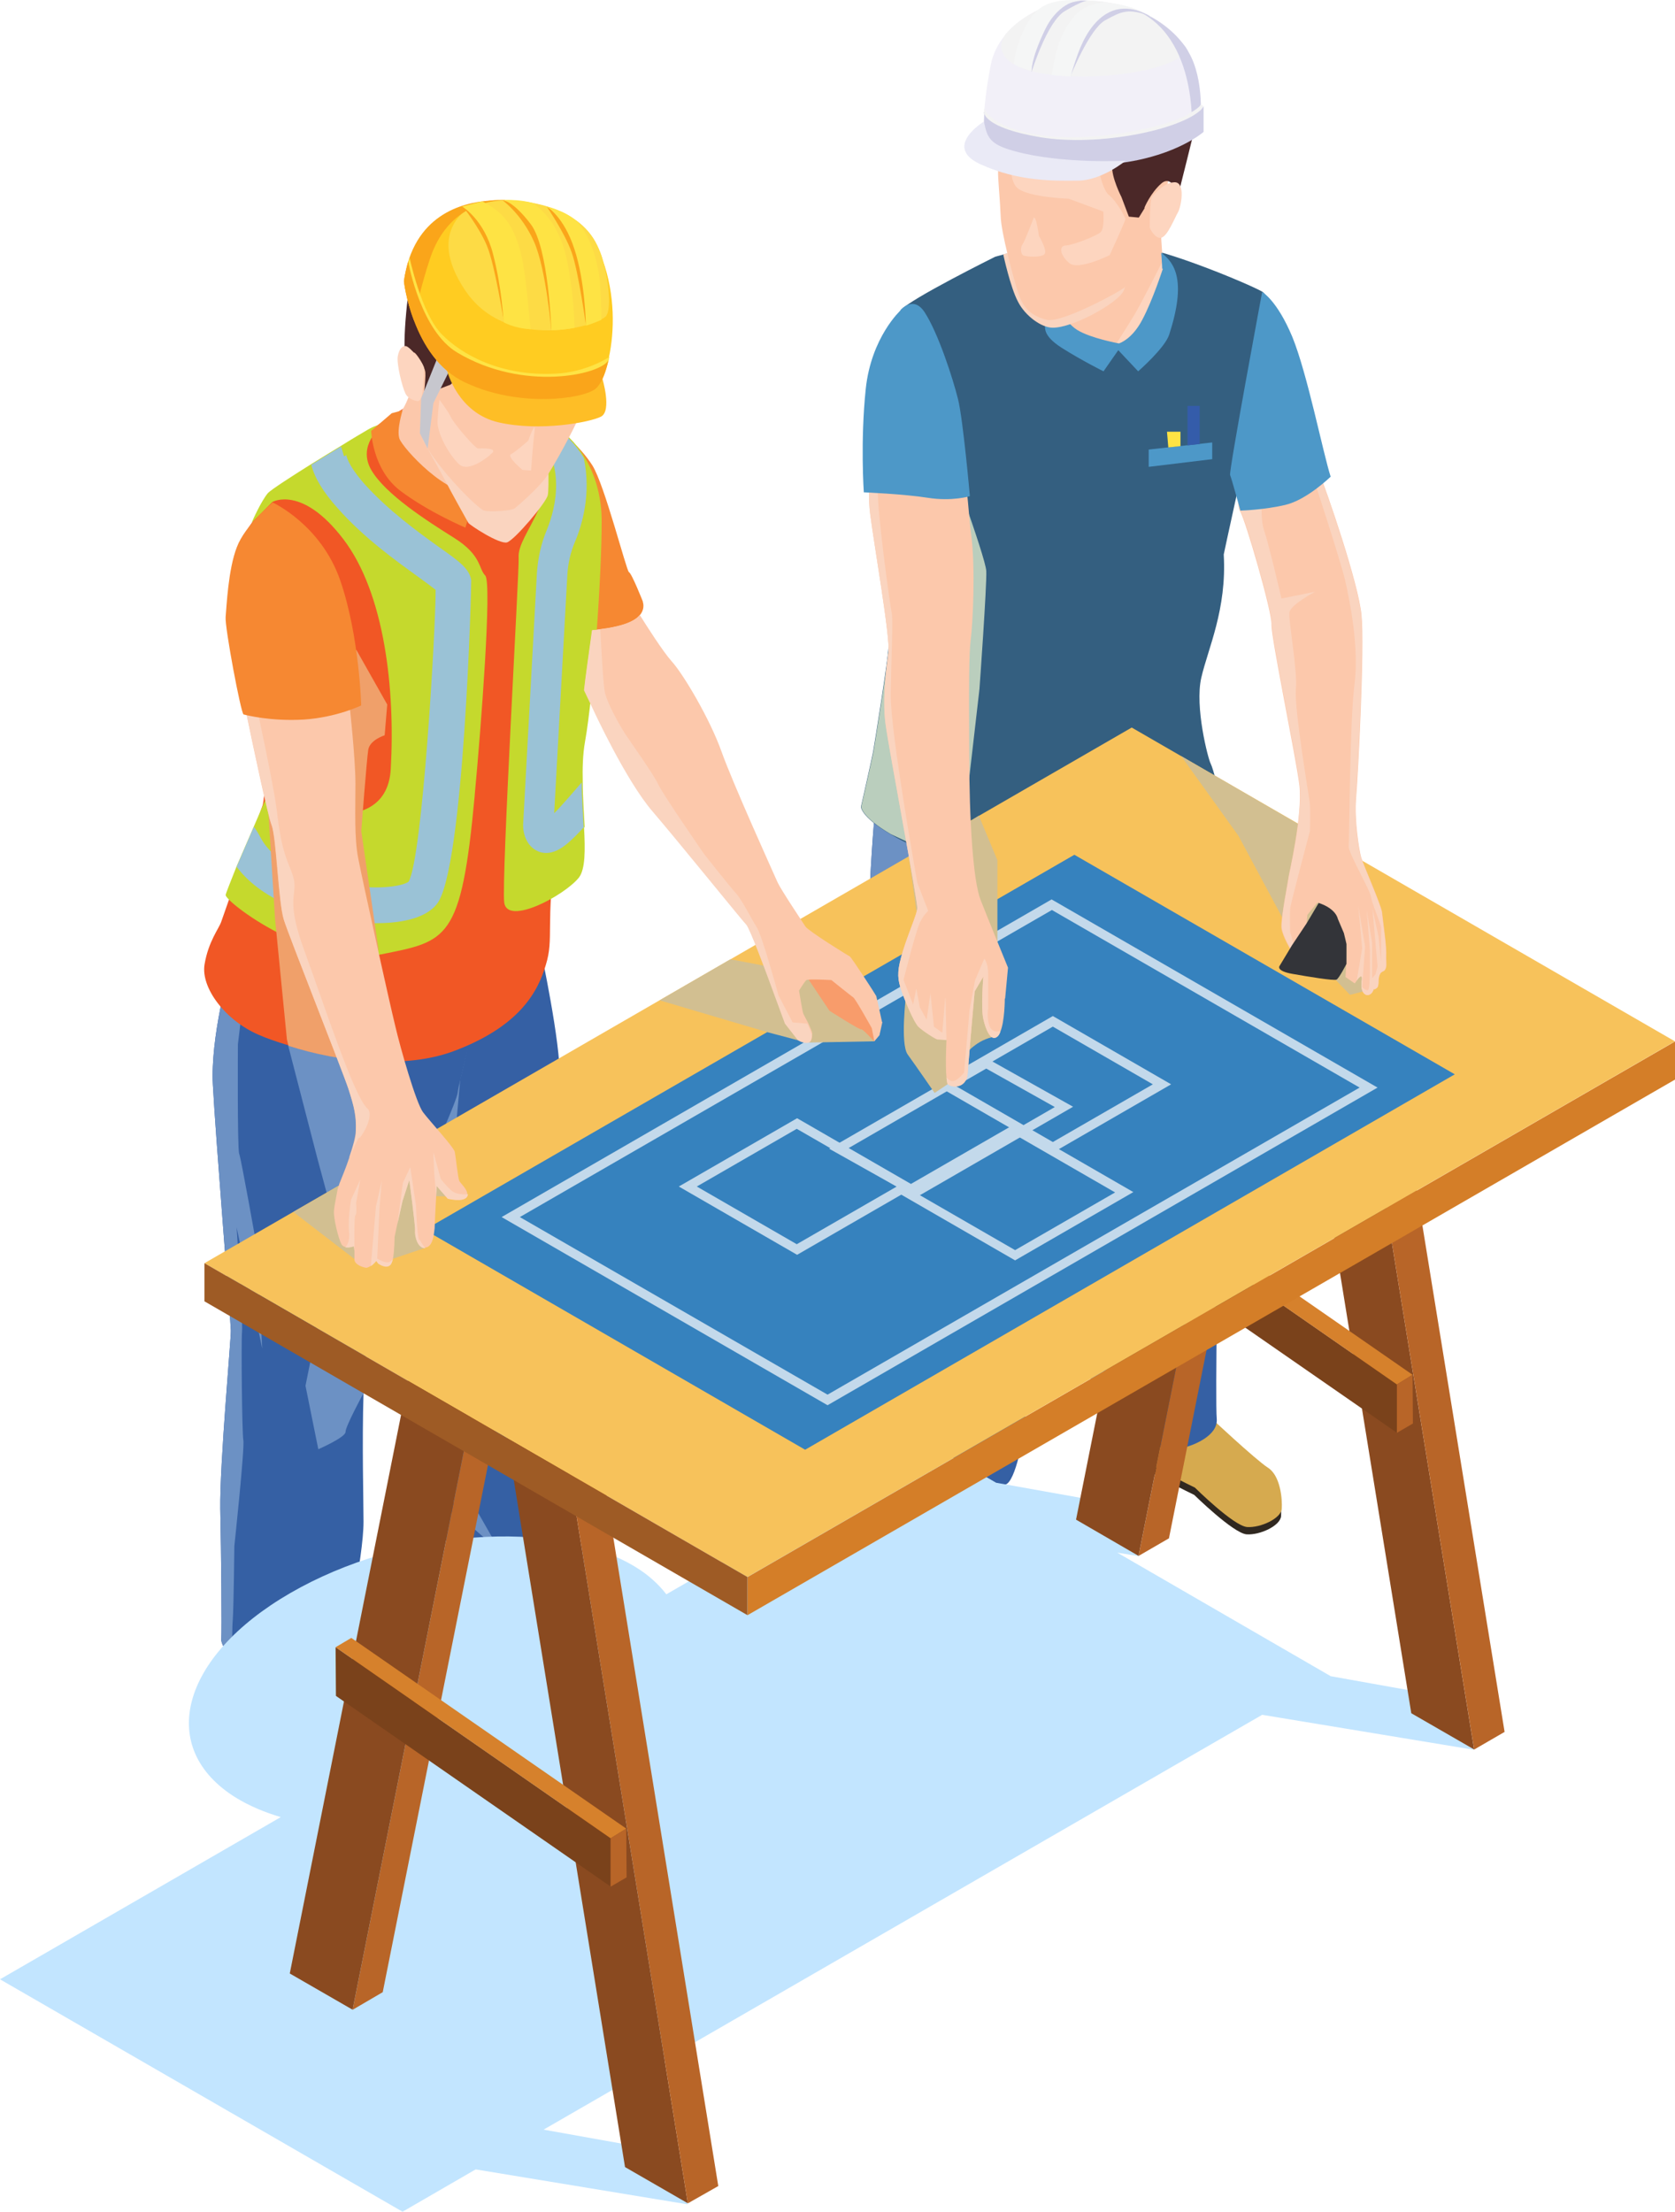 <?xml version="1.0" encoding="UTF-8"?> <svg xmlns="http://www.w3.org/2000/svg" viewBox="0 0 34 44.887" fill="none"><path d="M13.046 12.21C13.046 12.21 13.15 12.451 12.805 12.62C12.454 12.789 11.77 12.808 11.77 12.808L10.632 10.629L11.387 8.762C11.387 8.762 11.777 9.055 12.024 9.445C12.271 9.835 12.714 11.579 12.766 11.611C12.824 11.637 13.052 12.216 13.052 12.216L13.046 12.21Z" fill="#F68832"></path><path d="M9.474 32.645C9.474 32.645 9.435 32.963 9.448 32.983C9.461 33.002 10.547 33.503 10.912 33.562C11.276 33.62 12.22 34.148 12.551 34.18C12.883 34.206 13.013 34.069 13.046 33.985C13.078 33.9 13.104 33.672 13.059 33.503C13.013 33.334 12.206 33.158 12.206 33.158L9.474 32.651V32.645Z" fill="#302820"></path><path d="M11.184 32.138C11.184 32.138 12.258 32.626 12.485 32.736C12.713 32.847 12.96 33.094 13.025 33.367C13.097 33.647 13.012 33.855 12.791 33.933C12.57 34.018 11.607 33.641 11.588 33.608C11.568 33.575 10.202 33.133 10.156 33.081C10.104 33.029 9.493 32.925 9.473 32.639C9.454 32.352 9.974 31.539 9.974 31.539L11.184 32.131V32.138Z" fill="#D6AA4F"></path><path d="M11.366 32.449C11.347 32.651 10.696 32.905 10.494 32.885C10.332 32.872 9.785 32.827 9.453 32.632C9.369 32.579 9.297 32.527 9.252 32.456C9.017 32.111 9.011 31.102 8.809 30.192C8.608 29.274 8.51 26.652 8.445 26.477C8.38 26.301 8.23 25.599 8.25 24.141C8.276 22.684 8.25 20.563 8.588 20.147C8.718 19.984 9.109 19.815 9.538 19.672C10.208 19.45 10.976 19.281 10.976 19.281C10.976 19.281 11.386 21.188 11.36 21.877C11.334 22.567 11.425 24.896 11.451 25.299C11.477 25.703 11.431 26.828 11.347 27.27C11.262 27.713 11.203 30.231 11.203 30.738C11.203 31.252 11.386 32.254 11.366 32.456V32.449Z" fill="#3560A4"></path><g style="mix-blend-mode:multiply"><path d="M9.616 31.942C9.675 32.066 9.213 31.376 9.187 31.337C9.2 31.389 9.375 32.254 9.382 32.358C9.382 32.391 9.414 32.502 9.453 32.632C9.369 32.58 9.297 32.528 9.252 32.456C9.017 32.111 9.011 31.103 8.809 30.192C8.608 29.275 8.51 26.653 8.445 26.477C8.38 26.302 8.23 25.599 8.25 24.141C8.276 22.684 8.25 20.563 8.588 20.147C8.718 19.984 9.109 19.815 9.538 19.672C9.811 20.186 9.343 21.897 9.343 21.897C9.343 21.897 9.148 24.031 9.161 24.031C9.174 24.031 9.655 24.753 9.655 24.753C9.655 24.753 10.065 25.456 10.078 25.501C10.097 25.547 9.922 26.633 9.922 26.633C9.922 26.633 9.909 27.206 9.811 27.238C9.714 27.271 9.473 27.095 9.395 27.316C9.317 27.544 9.46 28.422 9.46 28.422L10.104 28.832L9.584 28.956L9.466 29.437L9.837 29.626C9.837 29.626 9.636 29.717 9.584 29.899C9.538 30.081 9.636 30.582 9.636 30.582L10.156 31.493L9.603 31.012L9.122 30.381L9.226 31.135C9.226 31.135 9.544 31.812 9.603 31.942H9.616Z" fill="#6C91C4"></path></g><path d="M5.146 34.077L4.971 34.214C4.971 34.214 4.867 34.493 4.938 34.63C5.003 34.767 5.25 35.541 5.348 35.755C5.446 35.97 5.921 36.243 6.33 36.328C6.74 36.413 7.105 36.315 7.215 36.217C7.326 36.12 7.3 35.821 7.3 35.821L6.135 34.922L5.159 34.07L5.146 34.077Z" fill="#302820"></path><path d="M6.533 33.693C6.533 33.693 6.761 34.473 6.995 34.916C7.23 35.358 7.366 35.8 7.262 35.989C7.151 36.178 6.755 36.249 6.371 36.223C5.987 36.197 5.714 35.963 5.512 35.709C5.31 35.449 5.141 34.675 5.141 34.675C5.141 34.675 5.018 34.226 4.972 34.024C4.926 33.829 4.933 33.289 4.933 33.289L6.54 33.693H6.533Z" fill="#D6AA4F"></path><path d="M9.637 20.449C9.585 21.08 9.305 21.997 9.292 22.166C9.279 22.335 8.765 23.454 8.687 23.643C8.648 23.734 8.466 24.144 8.251 24.658C8.017 25.224 7.737 25.913 7.581 26.427C7.457 26.831 7.405 27.534 7.379 28.269C7.347 29.323 7.379 30.448 7.379 30.884C7.379 31.626 6.976 33.434 6.976 33.434C6.976 33.434 6.664 34.039 6.41 34.098C6.156 34.157 5.584 34.137 5.265 34.111C5.089 34.098 4.868 33.896 4.712 33.688C4.575 33.513 4.484 33.343 4.491 33.272C4.504 33.116 4.491 31.522 4.471 30.624C4.458 29.726 4.692 27.143 4.686 27.006C4.686 26.87 4.373 23.025 4.321 22.017C4.269 21.073 4.64 19.713 4.686 19.564C4.686 19.557 4.686 19.551 4.686 19.551C4.686 19.551 4.692 19.551 4.712 19.551C4.757 19.551 4.868 19.557 5.024 19.57C6.143 19.642 9.689 19.915 9.643 20.449H9.637Z" fill="#3560A4"></path><g style="mix-blend-mode:multiply"><path d="M7.58 26.433C7.457 26.837 7.405 27.539 7.379 28.274C7.379 28.274 7.008 28.957 7.014 29.062C7.014 29.172 6.461 29.413 6.461 29.413L6.201 28.125L6.507 26.602L6.852 24.898L8.107 24.078L8.257 24.664C8.023 25.23 7.743 25.919 7.587 26.433H7.58Z" fill="#6C91C4"></path></g><g style="mix-blend-mode:multiply"><path d="M4.725 32.873C4.712 33.004 4.712 33.361 4.712 33.687C4.575 33.511 4.484 33.342 4.491 33.27C4.504 33.114 4.491 31.52 4.471 30.622C4.458 29.725 4.692 27.142 4.686 27.005C4.686 26.869 4.373 23.024 4.321 22.015C4.269 21.072 4.64 19.712 4.686 19.562C4.692 19.562 4.705 19.556 4.712 19.549C4.907 19.458 5.044 19.406 5.044 19.406L5.024 19.569L4.829 21.195C4.829 21.195 4.816 23.316 4.855 23.414C4.894 23.512 5.206 25.268 5.206 25.268L5.323 27.369L4.803 24.91C4.803 24.91 4.933 26.81 4.913 27.025C4.894 27.239 4.913 29.081 4.939 29.224C4.972 29.367 4.757 31.377 4.757 31.377C4.757 31.377 4.744 32.6 4.725 32.873Z" fill="#6C91C4"></path></g><path d="M12.16 11.715C12.121 12.209 11.894 13.641 11.855 14.057C11.822 14.473 11.503 15.56 11.289 17.173C11.067 18.793 11.25 19.028 11.08 19.581C10.918 20.134 10.54 20.843 9.181 21.344C8.706 21.513 8.179 21.565 7.652 21.539C6.988 21.513 6.338 21.37 5.85 21.214C5.609 21.142 5.407 21.07 5.258 21.005C4.574 20.713 4.074 20.049 4.152 19.574C4.23 19.106 4.444 18.845 4.49 18.709C4.535 18.572 5.238 16.601 5.323 16.367C5.414 16.132 5.323 15.215 5.323 15.124C5.323 15.033 4.679 11.578 4.9 10.999C5.114 10.42 5.68 10.062 5.843 9.919C5.999 9.776 7.431 8.787 7.522 8.722C7.613 8.664 8.576 8.039 8.576 8.039L10.579 8.423C10.579 8.423 11.328 8.488 11.816 9.204C12.297 9.919 12.186 11.207 12.147 11.702L12.16 11.715Z" fill="#F15725"></path><path d="M11.855 16.79C11.881 17.258 11.881 17.642 11.751 17.811C11.458 18.176 10.3 18.794 10.235 18.319C10.176 17.85 10.541 11.585 10.528 11.325C10.508 11.065 10.729 10.791 10.944 10.316C11.159 9.848 10.742 8.664 10.742 8.664C10.742 8.664 10.775 8.586 10.905 8.579C10.983 8.573 11.094 8.592 11.263 8.67C11.458 8.768 11.686 8.976 11.868 9.282C12.07 9.614 12.219 10.069 12.213 10.609C12.213 11.637 12.05 14.083 11.874 15.059C11.829 15.313 11.822 15.599 11.829 15.885C11.829 16.191 11.855 16.503 11.868 16.79H11.855Z" fill="#C5D92D"></path><path d="M11.809 15.887C11.809 16.193 11.835 16.505 11.848 16.791C11.737 16.915 11.627 17.025 11.536 17.103C11.379 17.24 11.23 17.312 11.087 17.312C11.028 17.312 10.963 17.299 10.911 17.273C10.696 17.175 10.618 16.934 10.618 16.746L10.898 11.638C10.917 11.339 10.982 11.033 11.1 10.754C11.288 10.292 11.503 9.413 10.826 8.639L10.885 8.587C10.963 8.581 11.074 8.6 11.243 8.678C11.438 8.776 11.666 8.984 11.848 9.29C12.01 10.018 11.809 10.675 11.672 10.994C11.581 11.209 11.529 11.437 11.516 11.671L11.249 16.505C11.412 16.342 11.62 16.095 11.802 15.887H11.809Z" fill="#9AC2D6"></path><path d="M9.636 16.146C9.363 19.107 9.083 19.1 7.717 19.373C6.351 19.653 4.562 18.3 4.581 18.163C4.588 18.118 4.685 17.883 4.802 17.584C4.913 17.33 5.043 17.025 5.154 16.771C5.284 16.465 5.388 16.231 5.388 16.231C5.388 16.231 7.841 17.226 7.932 15.606C8.023 13.986 7.808 12.041 6.969 10.942C6.13 9.842 5.531 10.187 5.531 10.187L5.108 10.61C5.128 10.558 5.303 10.167 5.44 10.005C5.512 9.933 5.902 9.679 6.318 9.419C6.527 9.289 6.741 9.159 6.923 9.048C7.203 8.873 7.418 8.749 7.418 8.749C7.724 8.56 7.737 8.658 7.737 8.658C7.737 8.658 7.249 9.035 7.535 9.536C7.821 10.031 8.667 10.571 9.226 10.922C9.779 11.273 9.708 11.534 9.851 11.683C9.988 11.839 9.766 14.748 9.636 16.133V16.146Z" fill="#C5D92D"></path><path d="M9.565 11.775C9.526 11.541 9.331 11.398 8.895 11.092C8.472 10.787 7.887 10.364 7.399 9.824C7.041 9.414 7.028 9.238 7.028 9.219C7.028 9.251 6.995 9.258 6.982 9.258L6.924 9.062C6.742 9.173 6.527 9.303 6.319 9.433C6.384 9.694 6.559 9.986 6.852 10.312C7.386 10.917 8.036 11.379 8.466 11.691C8.602 11.788 8.758 11.906 8.843 11.971C8.843 12.79 8.576 17.397 8.296 17.891C8.212 17.969 7.743 18.073 7.041 17.963C6.39 17.859 5.59 17.553 5.297 17.013C5.252 16.928 5.206 16.85 5.154 16.779C5.043 17.032 4.913 17.338 4.803 17.592C5.343 18.314 6.41 18.646 7.275 18.724C7.366 18.73 7.49 18.737 7.633 18.737C8.049 18.737 8.615 18.672 8.869 18.346C9.422 17.65 9.572 11.821 9.565 11.775Z" fill="#9AC2D6"></path><g style="mix-blend-mode:multiply"><path d="M8.133 23.584C8.036 23.76 6.838 24.977 6.838 24.977L6.448 23.532L5.85 21.223C6.338 21.372 6.988 21.515 7.652 21.548C7.652 21.548 8.231 23.402 8.133 23.584Z" fill="#6C91C4"></path></g><g style="mix-blend-mode:multiply"><path d="M7.476 15.209C7.444 15.404 7.333 16.868 7.333 16.868L7.678 19.23L7.658 21.552C6.995 21.526 6.344 21.383 5.856 21.227L5.824 21.097L5.583 18.651L5.446 16.465L6.136 14.962C6.136 14.962 6.832 13.147 7.235 13.192L7.86 14.298L7.808 14.923C7.808 14.923 7.515 15.014 7.476 15.209Z" fill="#F0A06A"></path></g><path d="M8.347 7.924C8.347 7.924 8.263 8.159 8.185 8.289C8.107 8.419 7.853 8.64 7.814 8.699C7.775 8.757 8.087 9.232 8.165 9.356C8.237 9.479 8.913 10 9.258 10.13C9.603 10.26 9.805 10.234 10.039 10.058C10.273 9.883 10.345 9.05 10.345 9.05C10.345 9.05 8.809 7.71 8.354 7.931L8.347 7.924Z" fill="#FCC8AB"></path><path d="M9.603 10.195L9.447 10.709C9.447 10.709 8.705 10.397 8.126 9.961C7.554 9.525 7.534 8.745 7.534 8.745L7.951 8.387L8.172 8.328C8.172 8.328 8.048 8.718 8.107 8.901C8.165 9.083 9.096 10.117 9.688 10C10.286 9.883 10.592 9.532 10.592 9.532L10.267 10.709L9.597 10.195H9.603Z" fill="#F68832"></path><g style="mix-blend-mode:multiply"><path d="M8.582 8.932C8.582 8.932 8.979 9.635 9.057 9.791C9.135 9.947 9.48 10.565 9.506 10.611C9.532 10.656 10.137 11.053 10.293 11.008C10.449 10.956 11.087 10.201 11.119 10.051C11.152 9.902 11.119 9.082 11.119 9.082C11.119 9.082 10.885 8.705 10.749 8.672C10.612 8.646 8.602 8.575 8.595 8.932H8.582Z" fill="#FAD4BF"></path></g><path d="M12.083 6.855C12.083 6.855 11.777 8.371 11.732 8.501C11.686 8.638 11.244 9.47 11.075 9.698C10.905 9.926 10.508 10.271 10.45 10.316C10.391 10.368 9.949 10.394 9.825 10.362C9.702 10.329 8.882 9.509 8.609 8.976C8.329 8.442 8.303 7.434 8.362 7.135C8.427 6.836 8.583 5.612 8.895 5.547C9.207 5.482 12.05 5.645 12.083 6.849V6.855Z" fill="#FCC8AB"></path><path d="M11.738 7.111C11.738 7.111 11.321 7.333 10.742 7.274C10.157 7.216 10.046 7.014 9.89 7.033C9.734 7.053 9.454 7.534 9.454 7.534L9.142 7.808L8.817 7.931L8.706 8.523L8.576 8.27C8.576 8.27 8.647 7.697 8.634 7.56C8.621 7.424 8.459 7.183 8.413 7.157C8.368 7.131 8.251 7.43 8.251 7.43C8.251 7.43 8.166 7.209 8.244 6.357C8.316 5.504 8.524 4.834 9.246 4.464C9.968 4.093 11.23 4.353 11.634 4.665C12.037 4.978 12.258 5.439 12.265 6.279C12.271 7.118 11.907 7.736 11.907 7.736C11.907 7.736 11.972 7.066 11.946 6.994C11.92 6.923 11.744 7.098 11.744 7.098L11.738 7.111Z" fill="#4B2828"></path><path d="M8.491 8.143C8.491 8.143 8.302 8.13 8.23 7.987C8.159 7.844 8.048 7.375 8.074 7.232C8.1 7.089 8.159 7.017 8.237 7.024C8.315 7.03 8.627 7.388 8.608 7.499C8.588 7.616 8.608 8.136 8.491 8.136V8.143Z" fill="#FDD5BF"></path><path d="M11.373 7.629C11.373 7.629 11.1 8.176 11.015 8.261C10.931 8.345 10.58 8.378 10.58 8.378C10.58 8.378 9.877 8.287 9.708 8.15C9.539 8.013 9.792 7.246 10.079 7.317C10.371 7.389 11.015 7.525 11.224 7.532C11.438 7.538 11.367 7.629 11.367 7.629H11.373Z" fill="#FDD5BF"></path><path d="M8.881 7.258L8.549 8.084L8.523 8.793L8.68 9.105L8.797 8.182L9.226 7.31L8.881 7.258Z" fill="#C7C7CE"></path><path d="M12.368 7.248C12.296 7.58 12.186 7.82 12.088 7.898C11.815 8.107 10.527 8.276 9.453 7.768C8.9 7.515 8.588 6.981 8.412 6.519C8.243 6.083 8.204 5.712 8.204 5.712C8.217 5.602 8.243 5.491 8.269 5.394C8.562 4.32 9.44 4.118 9.935 4.079C10.052 4.066 10.149 4.066 10.208 4.066H10.253C10.351 4.066 10.41 4.073 10.41 4.073C10.878 4.105 11.776 4.262 12.121 4.984C12.166 5.081 12.205 5.172 12.231 5.27C12.492 5.992 12.472 6.734 12.361 7.248H12.368Z" fill="#FFCC21"></path><path d="M9.076 7.526C9.076 7.526 9.291 8.385 10.124 8.573C10.956 8.762 11.971 8.573 12.199 8.456C12.427 8.339 12.225 7.676 12.225 7.676C12.225 7.676 11.763 7.806 10.794 7.806C9.824 7.806 9.076 7.52 9.076 7.52V7.526Z" fill="#FEBE26"></path><path d="M12.31 6.407C12.154 6.615 10.299 7.162 9.447 5.9C8.595 4.638 9.597 4.176 9.597 4.176C9.597 4.176 9.727 4.124 9.935 4.072C10.052 4.059 10.15 4.059 10.208 4.059C10.547 4.059 11.718 4.13 12.121 4.976C12.167 5.074 12.206 5.165 12.232 5.262C12.381 5.783 12.394 6.284 12.31 6.401V6.407Z" fill="#FDDB45"></path><path d="M11.893 6.603C11.893 6.603 11.744 5.51 11.601 5.113C11.457 4.716 11.1 4.195 11.1 4.195C11.1 4.195 11.822 4.644 11.893 4.937C11.965 5.23 11.893 6.603 11.893 6.603Z" fill="#FAA51A"></path><path d="M11.191 6.708C11.191 6.708 11.087 5.465 10.84 4.906C10.592 4.346 10.202 4.066 10.202 4.066L10.729 4.177L11.497 5.836L11.185 6.708H11.191Z" fill="#FAA51A"></path><path d="M10.229 6.536C10.229 6.536 10.047 5.378 9.884 4.988C9.721 4.597 9.39 4.187 9.39 4.187L9.669 4.168L10.274 5.326L10.222 6.536H10.229Z" fill="#FAA51A"></path><path d="M10.255 4.065C9.91 4.065 9.078 4.195 8.726 5.256C8.551 5.789 8.459 6.206 8.407 6.511C8.238 6.075 8.199 5.705 8.199 5.705C8.388 4.351 9.39 4.111 9.93 4.072C10.047 4.059 10.145 4.059 10.203 4.059H10.249L10.255 4.065Z" fill="#FAA51A"></path><path d="M8.289 5.312L8.315 5.234C8.315 5.234 8.549 6.347 8.959 6.776C9.369 7.199 10.169 7.642 11.288 7.583C11.919 7.55 12.368 7.245 12.368 7.245L12.355 7.31C12.355 7.31 12.212 7.629 12.089 7.713C11.965 7.798 10.872 7.954 10.189 7.713C9.506 7.472 8.992 7.173 8.816 6.965C8.647 6.757 8.38 6.08 8.38 6.08L8.289 5.312Z" fill="#FEE344"></path><path d="M12.35 7.31C12.278 7.642 12.181 7.817 12.083 7.895C11.81 8.104 10.522 8.273 9.448 7.765C8.895 7.511 8.583 6.978 8.407 6.516C8.238 6.08 8.199 5.709 8.199 5.709C8.212 5.599 8.258 5.41 8.284 5.312C8.303 5.391 8.551 6.718 9.279 7.154C10.626 7.96 12.2 7.603 12.35 7.31Z" fill="#FAA51A"></path><path d="M9.389 4.197C9.389 4.197 9.832 4.463 10.007 5.153C10.19 5.849 10.222 6.539 10.222 6.539C10.222 6.539 10.424 6.662 10.769 6.682C10.645 5.309 10.593 5.094 10.417 4.697C10.222 4.268 9.786 4.086 9.786 4.086L9.383 4.19L9.389 4.197Z" fill="#FEE344"></path><path d="M11.191 6.706C11.191 6.706 11.139 5.034 10.775 4.552C10.411 4.071 10.209 4.064 10.209 4.064C10.209 4.064 10.502 4.032 10.827 4.123C11.432 4.585 11.517 5.261 11.588 5.756C11.66 6.231 11.66 6.654 11.66 6.654C11.66 6.654 11.393 6.706 11.191 6.699V6.706Z" fill="#FEE344"></path><path d="M11.893 6.603C11.893 6.603 11.88 5.718 11.659 5.054C11.444 4.391 11.1 4.195 11.1 4.195C11.1 4.195 11.483 4.273 11.724 4.508C11.984 4.794 12.141 5.301 12.18 5.763C12.212 6.225 12.206 6.492 12.206 6.492C12.206 6.492 11.997 6.583 11.893 6.609V6.603Z" fill="#FEE344"></path><path d="M10.722 8.945C10.722 8.945 10.462 9.173 10.371 9.219C10.28 9.264 10.605 9.537 10.605 9.537L10.78 9.55C10.78 9.55 10.819 8.984 10.852 8.744C10.878 8.503 10.722 8.945 10.722 8.945Z" fill="#FDD5BF"></path><path d="M9.942 9.239C9.942 9.239 9.512 9.61 9.317 9.421C9.116 9.232 8.868 8.79 8.881 8.543C8.894 8.295 8.92 8.113 8.92 8.113C8.92 8.113 9.09 8.334 9.155 8.471C9.22 8.608 9.649 9.102 9.701 9.102C9.753 9.102 10.176 9.076 9.942 9.232V9.239Z" fill="#FDD5BF"></path><path d="M24.534 28.895C24.534 28.895 25.471 29.774 25.724 29.936C25.978 30.099 26.017 30.574 26.004 30.769C25.991 30.965 25.575 31.16 25.302 31.14C25.029 31.114 24.241 30.34 24.241 30.34C24.241 30.34 23.161 29.82 22.823 29.533C22.485 29.247 22.901 28.59 22.901 28.59L24.534 28.889V28.895Z" fill="#302820"></path><path d="M24.548 28.747C24.548 28.747 25.485 29.625 25.738 29.788C25.992 29.951 26.031 30.426 26.018 30.621C26.005 30.816 25.588 31.011 25.315 30.992C25.042 30.972 24.255 30.192 24.255 30.192C24.255 30.192 23.175 29.671 22.837 29.385C22.498 29.099 22.915 28.442 22.915 28.442L24.548 28.741V28.747Z" fill="#D6AA4F"></path><path d="M24.067 29.366C23.937 29.398 23.286 29.405 22.98 29.229C22.863 29.164 22.727 29.034 22.59 28.904C22.362 28.676 22.167 28.436 22.167 28.436C22.167 28.436 22.004 25.84 22.03 25.514C22.056 25.189 21.829 21.539 21.647 21.116C21.464 20.7 21.126 19.587 21.126 19.431C21.126 19.392 21.087 19.119 21.048 18.742C20.95 17.74 20.853 15.99 21.503 15.879C22.401 15.723 24.327 15.827 24.327 15.827C24.327 15.827 24.893 16.77 24.971 18.032C25.049 19.295 24.769 22.951 24.743 23.94C24.724 24.929 24.665 28.436 24.698 28.793C24.73 29.151 24.19 29.34 24.06 29.372L24.067 29.366Z" fill="#3560A4"></path><g style="mix-blend-mode:multiply"><path d="M22.426 27.895C22.583 28.122 22.596 28.897 22.596 28.897C22.368 28.669 22.173 28.428 22.173 28.428C22.173 28.428 22.01 25.832 22.036 25.507C22.062 25.182 21.834 21.532 21.652 21.109C21.47 20.693 21.132 19.58 21.132 19.424C21.132 19.385 21.093 19.112 21.054 18.734C21.418 18.825 21.776 19.014 21.776 19.014C21.776 19.014 21.854 20.523 22.01 21.265C22.166 22.007 22.361 23.861 22.348 24.388C22.335 24.915 22.452 25.494 22.452 25.494C22.452 25.494 22.27 25.481 22.316 25.624C22.368 25.767 22.609 26.951 22.713 27.114C22.823 27.277 23.188 28.285 23.188 28.285L22.479 27.329C22.479 27.329 22.277 27.667 22.433 27.895H22.426Z" fill="#6C91C4"></path></g><path d="M20.397 30.074C20.397 30.074 20.293 31.134 20.397 31.284C20.501 31.433 20.664 32.221 20.599 32.358C20.527 32.487 20.039 32.533 20.039 32.533C20.039 32.533 18.959 32.383 18.894 32.11C18.823 31.837 18.738 31.206 18.784 30.985C18.823 30.77 18.53 30.113 18.608 29.8C18.68 29.482 20.404 30.08 20.404 30.08L20.397 30.074Z" fill="#302820"></path><path d="M20.409 29.906C20.409 29.906 20.305 30.966 20.409 31.116C20.513 31.265 20.676 32.053 20.611 32.19C20.539 32.319 20.051 32.365 20.051 32.365C20.051 32.365 18.971 32.215 18.906 31.942C18.834 31.669 18.75 31.038 18.795 30.817C18.834 30.602 18.542 29.945 18.62 29.633C18.691 29.314 20.415 29.912 20.415 29.912L20.409 29.906Z" fill="#D6AA4F"></path><path d="M20.917 23.685L20.806 28.935C20.806 28.935 20.656 29.956 20.442 30.113C20.227 30.262 18.737 30.152 18.737 30.152C18.737 30.152 18.692 30.093 18.633 30.002C18.457 29.735 18.126 29.176 18.158 28.792C18.204 28.271 18.223 25.871 18.217 25.78C18.21 25.689 18.034 22.097 17.748 20.757C17.462 19.417 17.781 16.229 17.781 16.229L19.349 16.151L21.912 16.027C21.912 16.027 21.899 18.174 21.86 18.656C21.821 19.131 21.45 19.671 21.235 20.549C21.021 21.427 20.923 23.691 20.923 23.691L20.917 23.685Z" fill="#3560A4"></path><g style="mix-blend-mode:multiply"><path d="M20.292 20.674C20.194 20.947 19.96 21.481 19.96 21.481L19.759 22.359L19.31 22.203C19.31 22.203 19.349 23.55 19.277 23.777C19.206 24.005 19.075 25.326 19.075 25.326L19.154 26.555L18.705 26.191L18.666 27.362L18.418 27.004L18.405 28.943L18.633 30.003C18.457 29.737 18.126 29.177 18.158 28.793C18.204 28.273 18.223 25.872 18.217 25.781C18.21 25.69 18.034 22.099 17.748 20.759C17.462 19.418 17.781 16.23 17.781 16.23L19.349 16.152C19.368 16.725 19.388 17.48 19.388 17.688C19.388 18.033 20.038 19.295 20.038 19.295C20.038 19.295 20.39 20.414 20.292 20.68V20.674Z" fill="#6C91C4"></path></g><path d="M25.458 8.554C25.257 9.283 24.84 11.254 24.84 11.254C24.905 12.367 24.521 13.16 24.385 13.752C24.248 14.345 24.522 15.399 24.574 15.496C24.626 15.594 24.769 16.153 24.756 16.199C24.743 16.244 23.676 17.175 23.259 17.409C22.843 17.643 20.995 18.157 19.226 17.467C18.705 17.266 18.334 17.084 18.081 16.934C17.469 16.576 17.476 16.374 17.476 16.374C17.476 16.374 17.697 15.399 17.723 15.255C17.749 15.112 18.022 13.408 18.035 13.141C18.055 12.874 19.174 11.326 18.907 10.057C18.861 9.836 18.809 9.589 18.751 9.322C18.477 8.066 18.126 6.485 18.282 6.297C18.471 6.069 20.202 5.21 20.202 5.21L20.677 5.08C21.151 4.95 22.524 4.976 23.097 5.022C23.663 5.067 25.322 5.75 25.621 5.919C25.92 6.082 25.66 7.826 25.458 8.554Z" fill="#345F80"></path><g style="mix-blend-mode:multiply"><path d="M19.883 13.972L19.675 15.78L19.233 17.465L18.087 16.932C17.476 16.574 17.482 16.372 17.482 16.372C17.482 16.372 17.704 15.397 17.73 15.253C17.756 15.11 18.029 13.406 18.042 13.139C18.061 12.872 19.18 11.324 18.914 10.055C18.868 9.834 18.816 9.587 18.758 9.32C18.979 9.053 19.115 8.891 19.115 8.891C19.115 8.891 20.007 11.298 20.02 11.591C20.033 11.883 19.883 13.965 19.883 13.965V13.972Z" fill="#BACEBD"></path></g><path d="M23.793 3.066C23.793 3.066 23.559 4.686 23.572 4.856C23.578 5.025 23.643 5.636 23.611 5.942C23.578 6.248 23.032 7.022 23.032 7.022L22.726 7.061C22.726 7.061 22.18 6.924 21.984 6.82C21.789 6.716 21.568 6.697 21.451 6.209C21.34 5.721 21.718 4.342 21.731 4.166C21.744 3.99 23.787 3.066 23.787 3.066H23.793Z" fill="#FCC8AB"></path><path d="M23.597 5.305C23.597 5.305 23.174 6.144 23.018 6.404C22.855 6.671 22.621 7.035 22.621 7.035C22.621 7.035 22.992 6.821 23.083 6.71C23.174 6.599 23.551 6.137 23.551 6.137L23.61 5.949V5.305H23.597Z" fill="#FDD5BF"></path><path d="M23.604 5.454C23.604 5.454 23.402 6.085 23.187 6.489C22.973 6.899 22.712 6.97 22.712 6.97C22.712 6.97 22.14 6.866 21.867 6.697C21.593 6.528 21.359 6.046 21.359 6.046C21.359 6.046 21.19 6.463 21.21 6.547C21.229 6.625 21.125 6.788 21.554 7.061C21.977 7.328 22.4 7.536 22.4 7.536L22.699 7.107L23.103 7.536C23.103 7.536 23.649 7.061 23.734 6.788C24.085 5.701 23.851 5.337 23.571 5.129C23.584 5.279 23.591 5.454 23.591 5.454H23.604Z" fill="#4D98C8"></path><g style="mix-blend-mode:multiply"><path d="M23.175 4.608C23.175 4.608 22.921 5.662 22.804 5.909C22.68 6.156 21.776 6.657 21.366 6.651C21.145 6.651 20.813 6.417 20.664 6.124C20.507 5.831 20.364 5.161 20.364 5.161L20.722 5.063L22.44 5.096L23.181 4.602L23.175 4.608Z" fill="#FAD4BF"></path></g><path d="M23.344 4.689C23.344 4.689 22.96 5.723 22.836 5.828C22.713 5.932 21.541 6.563 21.249 6.491C20.956 6.42 20.774 6.27 20.67 5.951C20.566 5.632 20.318 4.709 20.312 4.383C20.299 4.058 20.253 3.59 20.26 3.492C20.26 3.394 20.201 2.51 20.37 2.165C20.54 1.813 21.424 1.163 21.685 1.156C21.951 1.15 23.272 2.035 23.285 2.061C23.298 2.087 23.76 3.7 23.344 4.696V4.689Z" fill="#FCC8AB"></path><path d="M23.233 4.227L23.116 4.416L22.914 4.397L22.764 4C22.764 4 22.556 3.596 22.576 3.362C22.595 3.134 22.257 2.653 22.192 2.686C22.127 2.718 21.6 2.946 21.079 2.783C20.559 2.62 20.442 2.308 20.442 2.308C20.442 2.308 20.286 2.399 20.273 2.516C20.259 2.633 20.247 2.861 20.247 2.861C20.247 2.861 20.181 2.321 20.22 1.827C20.26 1.332 20.715 0.675 21.483 0.363C22.25 0.051 23.402 0.526 23.883 0.916C24.358 1.306 24.384 2.054 24.306 2.373C24.235 2.692 23.916 3.954 23.916 3.954C23.916 3.954 23.792 3.531 23.571 3.726C23.356 3.915 23.233 4.208 23.233 4.208V4.227Z" fill="#4B2828"></path><path d="M23.39 3.986C23.39 3.986 23.605 3.706 23.839 3.699C24.073 3.693 23.975 4.2 23.91 4.311C23.845 4.421 23.702 4.792 23.572 4.825C23.442 4.851 23.338 4.636 23.338 4.61C23.338 4.584 23.338 4.044 23.39 3.986Z" fill="#FDD5BF"></path><path d="M22.252 3.154C22.252 3.154 22.337 3.811 22.506 3.955C22.681 4.098 22.844 4.417 22.844 4.449C22.844 4.482 22.525 5.178 22.525 5.178C22.525 5.178 21.888 5.496 21.706 5.34C21.517 5.184 21.491 4.989 21.627 4.983C21.758 4.983 22.246 4.794 22.337 4.716C22.428 4.638 22.395 4.293 22.395 4.293L21.693 4.033C21.693 4.033 20.912 4.007 20.671 3.831C20.43 3.655 20.547 3.07 20.626 2.966C20.704 2.862 21.081 3.011 21.328 3.063C21.582 3.115 22.226 2.985 22.252 3.141V3.154Z" fill="#FDD5BF"></path><path d="M24.346 2.644C24.346 2.644 24.346 2.67 24.34 2.676C24.307 2.722 23.702 3.04 23.338 3.151C22.973 3.255 22.303 3.424 21.184 3.281C20.065 3.138 19.974 2.754 19.974 2.754C19.974 2.754 19.916 2.331 20.111 1.316C20.156 1.089 20.254 0.9 20.384 0.737C20.397 0.718 20.41 0.698 20.41 0.698C20.846 0.178 21.575 0.022 21.575 0.022C22.075 -0.017 22.498 0.028 22.85 0.132C22.85 0.132 22.856 0.132 22.863 0.132C23.403 0.295 23.787 0.588 24.027 0.906C24.066 0.952 24.099 1.004 24.125 1.056C24.45 1.609 24.379 2.474 24.346 2.644Z" fill="#F2F0F8"></path><path d="M21.346 1.519C20.13 1.369 20.305 0.868 20.384 0.738C20.397 0.719 20.41 0.699 20.41 0.699C20.845 0.179 21.574 0.023 21.574 0.023C22.843 -0.082 23.63 0.38 24.027 0.914C24.268 1.311 22.615 1.669 21.346 1.519Z" fill="#F3F3F3"></path><path d="M21.73 1.544C21.73 1.544 22.114 0.588 22.433 0.412C22.745 0.243 22.902 0.145 23.363 0.34C23.214 0.243 22.889 0.106 22.654 0.132C22.42 0.158 21.652 0.685 21.737 1.544H21.73Z" fill="#D0CFE6"></path><path d="M24.347 2.644H24.191C24.191 2.644 24.334 0.575 22.863 0.133C23.403 0.295 23.787 0.588 24.028 0.907C24.067 0.953 24.099 1.005 24.125 1.057C24.451 1.61 24.379 2.475 24.347 2.644Z" fill="#D0CFE6"></path><path d="M19.974 2.28V2.195C19.974 2.195 20.098 2.612 21.21 2.755C22.323 2.898 23.851 2.527 24.157 2.293C24.378 2.169 24.372 2.117 24.372 2.117L24.424 2.15L24.19 2.56L21.568 3.106L20.312 2.807L20.02 2.442L19.961 2.28H19.974Z" fill="#F3F3F3"></path><path d="M19.974 2.28C19.974 2.28 19.955 2.592 21.126 2.787C22.297 2.976 23.936 2.644 24.379 2.228L24.431 2.156V2.677C24.431 2.677 23.904 3.145 22.798 3.301C21.685 3.451 21.015 3.301 20.534 3.191C20.052 3.08 19.968 2.638 19.968 2.638L19.981 2.28H19.974Z" fill="#D0CFE6"></path><path d="M19.96 2.475C19.96 2.475 19.134 2.983 19.902 3.334C20.67 3.685 21.398 3.672 21.88 3.666C22.361 3.666 22.849 3.262 22.849 3.262C22.849 3.262 21.554 3.334 20.591 3.067C20.097 2.931 20.038 2.801 19.973 2.469L19.96 2.475Z" fill="#EAEAF6"></path><path d="M23.364 0.344C23.364 0.344 22.98 0.07 22.583 0.22C22.186 0.37 21.978 0.825 21.88 1.092C21.783 1.359 21.731 1.554 21.731 1.554C21.731 1.554 21.438 1.534 21.347 1.521C21.444 0.929 21.555 0.636 21.802 0.337C22.049 0.038 22.446 0.051 22.446 0.051C22.446 0.051 23.032 0.09 23.364 0.35V0.344Z" fill="#F5F6F6"></path><path d="M20.943 1.45C20.943 1.45 21.255 0.441 21.613 0.226C21.971 0.012 22.075 0.012 22.075 0.012H21.945C21.945 0.012 21.314 0.103 21.203 0.304C21.093 0.506 20.826 1.144 20.936 1.45H20.943Z" fill="#D0CFE6"></path><path d="M21.951 0.004C21.951 0.004 21.502 -0.003 21.209 0.609C20.916 1.22 20.942 1.441 20.942 1.441C20.942 1.441 20.669 1.363 20.578 1.305C20.624 0.908 20.819 0.407 21.079 0.192C21.339 -0.022 21.756 -0.003 21.944 0.004H21.951Z" fill="#F5F6F6"></path><path d="M20.983 4.42C20.983 4.42 20.801 4.901 20.755 4.96C20.71 5.018 20.716 5.148 20.768 5.181C20.82 5.213 21.145 5.233 21.204 5.155C21.262 5.077 21.087 4.784 21.087 4.784C21.087 4.784 21.035 4.361 20.976 4.42H20.983Z" fill="#FDD5BF"></path><g style="mix-blend-mode:multiply"><path d="M13.799 43.717L11.034 43.222L25.62 34.803L29.921 35.513L29.758 34.511L26.993 34.016H27.006L22.68 31.512L23.116 31.583L22.953 30.581L20.22 30.093L18.835 29.293L13.526 32.357C13.37 32.156 13.168 31.967 12.901 31.804C11.268 30.802 8.132 31.037 5.894 32.331C3.656 33.626 3.168 35.486 4.795 36.489C5.062 36.651 5.367 36.781 5.699 36.879L0 40.171L8.171 44.888L9.655 44.029L13.955 44.738L13.793 43.736L13.799 43.717Z" fill="#C2E5FF"></path></g><path d="M26.5 17.344L25.882 17.702L23.11 31.579L23.728 31.221L26.5 17.344Z" fill="#B86528"></path><path d="M25.882 17.699L27.151 18.434L29.922 35.506L28.647 34.771L25.882 17.699Z" fill="#8A4A20"></path><path d="M27.77 18.078L27.151 18.436L29.923 35.508L30.541 35.15L27.77 18.078Z" fill="#B86528"></path><path d="M25.882 17.7L24.607 16.965L21.842 30.842L23.11 31.577L25.882 17.7Z" fill="#8A4A20"></path><path d="M22.772 25.208V24.219L28.355 28.096V29.079L22.772 25.208Z" fill="#7A421B"></path><path d="M23.091 24.031L22.772 24.22L28.355 28.098L28.673 27.902L23.091 24.031Z" fill="#D6812C"></path><path d="M28.68 28.891L28.355 29.08V28.098L28.673 27.902L28.68 28.891Z" fill="#B86528"></path><path d="M15.172 32.782V32.008L34 21.137V21.911L15.172 32.782Z" fill="#D47E28"></path><path d="M10.54 26.555L9.922 26.913L7.157 40.79L7.769 40.432L10.54 26.555Z" fill="#B86528"></path><path d="M9.922 26.91L11.197 27.645L13.962 44.717L12.687 43.982L9.922 26.91Z" fill="#8A4A20"></path><path d="M11.815 27.289L11.197 27.647L13.962 44.718L14.58 44.367L11.815 27.289Z" fill="#B86528"></path><path d="M9.922 26.911L8.647 26.176L5.882 40.053L7.157 40.788L9.922 26.911Z" fill="#8A4A20"></path><path d="M6.819 34.419L6.812 33.43L12.395 37.307V38.289L6.819 34.419Z" fill="#7A421B"></path><path d="M7.131 33.242L6.812 33.431L12.395 37.309L12.713 37.113L7.131 33.242Z" fill="#D6812C"></path><path d="M12.719 38.102L12.394 38.291V37.309L12.712 37.113L12.719 38.102Z" fill="#B86528"></path><path d="M15.171 32.006L4.15 25.637L22.972 14.766L33.999 21.135L15.171 32.006Z" fill="#F7C25B"></path><path d="M16.343 29.423L8.62 24.96L21.808 17.348L29.53 21.804L16.343 29.423Z" fill="#3682BE"></path><path d="M18.594 24.303L16.831 23.314L20.019 21.473L21.782 22.462L18.594 24.303ZM17.202 23.314L18.594 24.095L21.411 22.468L20.019 21.687L17.202 23.314Z" fill="#C3D9EB"></path><path d="M16.18 25.467L13.779 24.081L16.18 22.695L18.581 24.081L16.18 25.467ZM14.144 24.081L16.173 25.252L18.203 24.081L16.173 22.91L14.144 24.081Z" fill="#C3D9EB"></path><path d="M20.605 25.58L18.204 24.194L20.605 22.809L23.005 24.194L20.605 25.58ZM18.575 24.201L20.605 25.372L22.635 24.201L20.605 23.03L18.575 24.201Z" fill="#C3D9EB"></path><path d="M21.371 23.393L18.971 22.007L21.371 20.621L23.772 22.007L21.371 23.393ZM19.342 22.007L21.371 23.178L23.401 22.007L21.371 20.836L19.342 22.007Z" fill="#C3D9EB"></path><path d="M16.798 28.52L16.753 28.494L10.182 24.701L21.346 18.254L21.391 18.28L27.962 22.073L16.798 28.52ZM10.552 24.701L16.798 28.305L27.598 22.073L21.352 18.469L10.552 24.701Z" fill="#C3D9EB"></path><path d="M4.15 26.411V25.637L15.171 32.006V32.78L4.15 26.411Z" fill="#9E5B25"></path><g style="mix-blend-mode:multiply"><path d="M9.479 24.291L8.855 24.278L8.634 25.325L7.976 25.547L7.196 25.553L5.953 24.597L8.796 22.957L9.479 24.291Z" fill="#D2BF91"></path></g><path d="M9.498 24.24C9.498 24.24 9.492 24.273 9.479 24.292C9.401 24.409 9.089 24.325 9.089 24.325L8.861 24.064C8.861 24.064 8.861 24.156 8.854 24.273C8.841 24.513 8.822 24.871 8.822 24.93C8.809 25.021 8.796 25.307 8.633 25.32H8.627C8.471 25.32 8.419 25.067 8.425 24.962C8.432 24.858 8.308 23.941 8.308 23.941L8.171 24.364L8.067 24.832L8.009 25.105C8.009 25.105 8.009 25.379 7.976 25.548C7.963 25.593 7.95 25.639 7.931 25.659C7.839 25.762 7.677 25.639 7.677 25.639L7.638 25.587C7.638 25.587 7.586 25.645 7.527 25.691C7.527 25.691 7.469 25.73 7.436 25.73C7.365 25.724 7.189 25.665 7.195 25.554C7.195 25.509 7.195 25.444 7.195 25.392C7.189 25.333 7.182 25.288 7.182 25.288C7.182 25.288 7.085 25.326 7.007 25.307C6.974 25.3 6.948 25.281 6.929 25.248C6.87 25.138 6.766 24.722 6.779 24.572C6.792 24.429 6.851 24.169 6.851 24.143C6.851 24.143 6.851 24.13 6.864 24.11C6.864 24.11 6.864 24.104 6.864 24.097C6.864 24.084 6.877 24.071 6.883 24.051V24.038C6.929 23.921 7.02 23.707 7.091 23.492C7.091 23.492 7.091 23.485 7.091 23.479C7.163 23.271 7.221 23.063 7.221 22.952C7.234 22.653 7.189 22.464 7.072 22.1C6.955 21.742 5.868 19.009 5.758 18.658C5.647 18.3 5.608 16.98 5.51 16.739C5.432 16.544 5.114 15.028 5.003 14.494C4.977 14.377 4.964 14.312 4.964 14.312C4.964 14.312 5.055 14.247 5.172 14.162C5.419 13.98 5.803 13.707 5.842 13.707C5.914 13.707 7.085 14.208 7.085 14.208C7.085 14.208 7.215 15.373 7.215 15.906C7.215 16.44 7.189 17.012 7.273 17.428C7.352 17.845 7.911 20.369 8.022 20.818C8.126 21.267 8.445 22.386 8.588 22.575C8.731 22.763 9.219 23.29 9.232 23.381C9.251 23.479 9.297 23.915 9.323 23.967C9.349 24.019 9.492 24.136 9.486 24.247L9.498 24.24Z" fill="#FCC8AB"></path><g style="mix-blend-mode:multiply"><path d="M7.196 25.379C7.196 25.379 7.196 25.379 7.196 25.399C7.196 25.34 7.183 25.295 7.183 25.295C7.183 25.295 7.085 25.334 7.007 25.314C7.007 25.314 7.111 25.236 7.085 24.995C7.059 24.761 7.124 24.351 7.124 24.351L7.313 23.941L7.228 24.416C7.228 24.416 7.248 24.638 7.215 24.664C7.182 24.683 7.196 25.386 7.196 25.386V25.379Z" fill="#FAD4BF"></path></g><g style="mix-blend-mode:multiply"><path d="M7.976 25.549C7.963 25.601 7.95 25.64 7.931 25.666C7.846 25.77 7.677 25.646 7.677 25.646L7.638 25.594C7.638 25.594 7.586 25.659 7.527 25.698L7.631 24.488L7.749 23.961L7.703 24.527L7.657 25.542C7.657 25.542 7.781 25.627 7.872 25.62C7.911 25.62 7.95 25.581 7.983 25.549H7.976Z" fill="#FAD4BF"></path></g><g style="mix-blend-mode:multiply"><path d="M8.516 25.158C8.536 25.19 8.581 25.268 8.633 25.334C8.471 25.34 8.412 25.08 8.425 24.976C8.432 24.865 8.308 23.954 8.308 23.954L8.171 24.377L8.067 24.839L8.178 24.006L8.328 23.688L8.445 24.475C8.445 24.475 8.464 25.086 8.51 25.171L8.516 25.158Z" fill="#FAD4BF"></path></g><g style="mix-blend-mode:multiply"><path d="M9.499 24.238C9.499 24.238 9.492 24.27 9.479 24.29C9.401 24.407 9.089 24.329 9.089 24.329L8.861 24.069C8.861 24.069 8.861 24.16 8.854 24.277L8.815 23.821L8.796 23.379L8.946 23.925C8.946 23.925 9.037 24.049 9.16 24.16C9.251 24.244 9.42 24.244 9.499 24.238Z" fill="#FAD4BF"></path></g><g style="mix-blend-mode:multiply"><path d="M7.293 23.082C7.254 23.128 7.176 23.297 7.098 23.492C7.17 23.284 7.228 23.076 7.228 22.965C7.241 22.666 7.196 22.477 7.079 22.113C6.962 21.755 5.875 19.023 5.764 18.671C5.654 18.314 5.615 16.993 5.517 16.752C5.439 16.557 5.12 15.041 5.01 14.508L5.198 14.293C5.198 14.293 5.53 15.809 5.608 16.375C5.68 16.934 5.706 17.188 5.914 17.683C6.116 18.184 5.738 18.099 6.181 19.303C6.617 20.5 7.17 22.204 7.449 22.49C7.599 22.601 7.404 22.978 7.3 23.096L7.293 23.082Z" fill="#FAD4BF"></path></g><path d="M7.332 14.317C7.332 14.317 6.844 14.558 6.167 14.604C5.491 14.643 4.996 14.513 4.944 14.5C4.892 14.487 4.56 12.724 4.58 12.522C4.599 12.314 4.632 11.552 4.808 11.104C4.977 10.655 5.536 10.199 5.536 10.199C5.536 10.199 6.519 10.648 6.909 11.787C7.299 12.925 7.332 14.324 7.332 14.324V14.317Z" fill="#F68832"></path><g style="mix-blend-mode:multiply"><path d="M17.748 21.134L16.375 21.16L15.568 20.946L13.389 20.302L14.826 19.469L17.012 19.885L17.748 21.134Z" fill="#D2BF91"></path></g><path d="M17.833 20.761C17.833 20.761 17.631 20.41 17.631 20.24C17.631 20.071 16.486 19.473 16.486 19.473L16.271 19.668L16.837 20.514C16.837 20.514 17.469 20.917 17.482 20.891C17.495 20.865 17.748 21.138 17.748 21.138L17.833 20.767V20.761Z" fill="#F89C6B"></path><path d="M17.911 20.743L17.852 21.01L17.748 21.133L17.696 20.867C17.696 20.867 17.364 20.268 17.319 20.242C17.28 20.216 16.876 19.891 16.876 19.891C16.876 19.891 16.408 19.865 16.369 19.891C16.33 19.923 16.219 20.105 16.219 20.105C16.219 20.105 16.291 20.548 16.304 20.567C16.304 20.574 16.356 20.671 16.408 20.769C16.447 20.854 16.486 20.945 16.486 20.971C16.486 21.036 16.486 21.166 16.382 21.159C16.271 21.159 16.2 21.101 16.2 21.101L15.94 20.769L15.595 19.832C15.595 19.832 15.224 18.824 15.152 18.759C15.081 18.687 13.793 17.093 13.253 16.462C12.713 15.838 12.056 14.413 12.056 14.413L11.86 14.003C11.886 13.756 11.958 13.261 12.023 12.786C12.075 12.786 12.134 12.78 12.192 12.767C12.4 12.741 12.635 12.695 12.797 12.617C12.882 12.578 12.947 12.533 12.986 12.48C13.136 12.721 13.461 13.229 13.636 13.424C13.877 13.691 14.411 14.595 14.645 15.252C14.879 15.909 15.712 17.744 15.783 17.906C15.855 18.063 16.291 18.713 16.349 18.804C16.408 18.895 17.215 19.396 17.247 19.409C17.28 19.422 17.781 20.197 17.787 20.216C17.794 20.236 17.904 20.743 17.904 20.743H17.911Z" fill="#FCC8AB"></path><g style="mix-blend-mode:multiply"><path d="M16.479 20.977C16.479 21.042 16.479 21.173 16.375 21.166C16.265 21.166 16.193 21.108 16.193 21.108L15.933 20.776L15.588 19.839C15.588 19.839 15.217 18.83 15.146 18.765C15.074 18.694 13.786 17.1 13.246 16.469C12.706 15.844 12.049 14.419 12.049 14.419L11.854 14.01C11.88 13.762 11.951 13.268 12.016 12.793C12.068 12.793 12.127 12.786 12.185 12.773C12.205 13.138 12.244 13.925 12.283 14.075C12.335 14.276 12.537 14.654 12.686 14.888C12.842 15.122 13.265 15.714 13.356 15.909C13.441 16.104 14.293 17.334 14.293 17.334C14.293 17.334 14.807 17.985 14.931 18.121C15.061 18.258 15.25 18.648 15.36 18.817C15.471 18.987 15.803 20.203 15.803 20.203L16.089 20.75L16.388 20.776C16.427 20.86 16.466 20.951 16.466 20.977H16.479Z" fill="#FAD4BF"></path></g><g style="mix-blend-mode:multiply"><path d="M26.193 18.929L25.139 16.964L23.975 15.344L26.596 16.866L27.78 18.87L27.885 20.067L27.403 20.191L26.193 18.929Z" fill="#D2BF91"></path></g><g style="mix-blend-mode:multiply"><path d="M20.246 21.031V17.459L19.869 16.555L18.457 17.459L18.75 19.541L18.392 20.192C18.392 20.192 18.269 21.187 18.425 21.402C18.581 21.616 18.971 22.182 18.971 22.182L19.244 22C19.244 22 19.537 21.102 20.253 21.031H20.246Z" fill="#D2BF91"></path></g><path d="M28.119 19.68C28.08 19.726 28.034 19.713 28.008 19.778C27.989 19.817 27.989 19.862 27.982 19.908C27.982 19.947 27.982 20.005 27.956 20.044C27.956 20.044 27.885 20.103 27.885 20.07C27.872 20.148 27.787 20.233 27.709 20.181C27.631 20.129 27.631 20.018 27.637 19.94C27.637 19.914 27.663 19.817 27.625 19.817C27.605 19.817 27.566 19.862 27.54 19.901C27.52 19.927 27.507 19.947 27.501 19.96L27.312 19.83C27.312 19.83 27.345 19.29 27.332 19.166C27.319 19.042 27.253 18.886 27.149 18.652C27.046 18.418 26.739 18.32 26.739 18.32L26.538 18.568L26.499 19.003L26.271 19.244L26.213 19.303C26.213 19.303 26.03 19.01 26.011 18.834C25.991 18.659 26.154 17.839 26.154 17.806C26.154 17.774 26.447 16.544 26.375 15.933C26.297 15.321 25.796 12.92 25.809 12.673C25.822 12.419 25.276 10.539 25.172 10.377C25.093 10.253 25.159 9.843 25.191 9.661C25.204 9.602 25.211 9.57 25.211 9.57L25.816 9.394C25.816 9.394 26.61 9.186 26.766 9.557C26.766 9.557 26.766 9.557 26.766 9.563C26.928 9.954 27.579 11.847 27.637 12.485C27.703 13.129 27.566 15.763 27.527 16.199C27.488 16.635 27.592 17.273 27.631 17.403C27.67 17.533 28.034 18.366 28.054 18.509C28.073 18.672 28.093 18.828 28.112 18.99C28.132 19.147 28.145 19.296 28.139 19.452C28.139 19.517 28.158 19.635 28.112 19.687L28.119 19.68Z" fill="#FCC8AB"></path><g style="mix-blend-mode:multiply"><path d="M26.194 18.932L26.278 19.232L26.22 19.29C26.22 19.29 26.037 18.997 26.018 18.822C25.998 18.646 26.161 17.826 26.161 17.794C26.161 17.761 26.454 16.532 26.382 15.92C26.304 15.309 25.803 12.908 25.816 12.661C25.829 12.407 25.282 10.527 25.178 10.364C25.101 10.24 25.166 9.831 25.198 9.648C25.458 9.713 25.647 9.772 25.647 9.772C25.647 9.772 25.556 10.449 25.654 10.748C25.758 11.047 26.011 12.147 26.011 12.147L26.695 12.01C26.695 12.01 26.2 12.27 26.174 12.426C26.148 12.589 26.343 13.604 26.304 13.994C26.271 14.385 26.564 16.128 26.584 16.271C26.603 16.415 26.59 16.864 26.59 16.864C26.59 16.864 26.194 18.353 26.187 18.444C26.18 18.536 26.187 18.932 26.187 18.932H26.194Z" fill="#FAD4BF"></path></g><path d="M26.771 18.32L26.524 18.737L26.225 19.186L25.971 19.608C25.971 19.608 25.9 19.706 26.232 19.765C26.564 19.823 27.071 19.908 27.13 19.882C27.181 19.856 27.331 19.563 27.331 19.563V19.16L27.279 18.938L27.155 18.646C27.155 18.646 27.123 18.444 26.771 18.327V18.32Z" fill="#333439"></path><path d="M20.396 20.27C20.396 20.27 20.396 20.725 20.305 20.94C20.292 20.979 20.273 21.011 20.253 21.031C20.116 21.161 20.006 20.894 19.96 20.68C19.908 20.465 19.96 19.821 19.96 19.821L19.785 20.12L19.726 20.777C19.726 20.777 19.667 21.48 19.641 21.792C19.615 22.104 19.303 22.078 19.238 22C19.225 21.987 19.219 21.935 19.212 21.87C19.186 21.617 19.212 21.103 19.212 21.103C19.212 21.103 19.062 21.09 19.03 21.09C18.997 21.09 18.744 20.927 18.646 20.836C18.548 20.745 18.34 20.244 18.275 20.029C18.21 19.814 18.217 19.665 18.327 19.3C18.438 18.936 18.614 18.546 18.62 18.429C18.633 18.312 18.047 15.221 17.976 14.694C17.904 14.167 17.995 13.536 18.034 13.237C18.073 12.938 17.748 11.09 17.664 10.433C17.579 9.776 17.755 9.34 17.755 9.34C17.755 9.34 17.8 9.34 17.872 9.34C18.21 9.353 19.18 9.405 19.407 9.561C19.68 9.75 19.622 10.16 19.713 10.843C19.804 11.526 19.746 12.664 19.706 12.964C19.667 13.263 19.667 13.933 19.674 15.293C19.674 16.652 19.752 17.889 19.908 18.273C20.058 18.656 20.461 19.639 20.461 19.639L20.403 20.263L20.396 20.27Z" fill="#FCC8AB"></path><g style="mix-blend-mode:multiply"><path d="M28.119 19.679C28.079 19.725 28.034 19.712 28.008 19.777C27.988 19.816 27.988 19.861 27.982 19.907C27.982 19.946 27.982 20.005 27.956 20.044C27.956 20.044 27.884 20.102 27.884 20.07C27.871 20.148 27.787 20.232 27.709 20.18C27.631 20.128 27.631 20.018 27.637 19.939C27.637 19.913 27.663 19.816 27.624 19.816C27.605 19.816 27.566 19.861 27.54 19.9L27.65 19.25L27.572 18.385L27.709 19.211L27.65 20.031C27.65 20.031 27.709 20.102 27.767 20.096C27.826 20.083 27.806 19.263 27.806 19.263L27.741 18.463L27.852 19.133V19.855L27.923 19.77L27.962 19.614L27.858 18.437L27.982 19.009L28.034 19.517C28.034 19.451 28.034 18.912 28.034 18.833C28.034 18.755 27.845 18.332 27.832 18.209C27.819 18.079 27.364 17.298 27.377 17.181C27.39 17.064 27.396 14.644 27.494 13.895C27.591 13.147 27.403 12.217 27.305 11.781C27.201 11.345 26.642 9.647 26.642 9.647L26.759 9.562C26.921 9.953 27.572 11.846 27.631 12.484C27.695 13.128 27.559 15.763 27.52 16.199C27.481 16.634 27.585 17.272 27.624 17.402C27.663 17.532 28.027 18.365 28.047 18.508C28.067 18.671 28.086 18.827 28.105 18.99C28.125 19.146 28.138 19.295 28.131 19.451C28.131 19.517 28.151 19.634 28.105 19.686L28.119 19.679Z" fill="#FAD4BF"></path></g><g style="mix-blend-mode:multiply"><path d="M19.193 20.258L19.212 21.11C19.212 21.11 19.062 21.097 19.03 21.097C18.997 21.097 18.744 20.935 18.646 20.844C18.548 20.753 18.34 20.252 18.275 20.037C18.21 19.822 18.217 19.673 18.327 19.308C18.438 18.944 18.614 18.554 18.62 18.436C18.633 18.319 18.047 15.229 17.976 14.702C17.904 14.175 17.995 13.544 18.034 13.245C18.073 12.945 17.748 11.098 17.664 10.441C17.579 9.784 17.755 9.348 17.755 9.348C17.755 9.348 17.8 9.348 17.872 9.348C17.852 9.614 17.82 9.862 17.82 9.966C17.807 10.408 18.073 12.334 18.1 12.438C18.132 12.549 18.093 13.297 18.08 14.09C18.074 14.884 18.62 17.909 18.62 17.916L18.841 18.488C18.841 18.488 18.763 18.547 18.679 18.71C18.594 18.872 18.34 19.887 18.34 19.887L18.535 20.388L18.6 20.063L18.672 20.447L18.809 20.694L18.887 20.16L18.958 20.837L19.127 20.961L19.186 20.258H19.193Z" fill="#FAD4BF"></path></g><path d="M27.012 9.673C27.012 9.673 26.531 10.142 26.095 10.246C25.659 10.35 25.178 10.363 25.178 10.363C25.178 10.363 25.002 9.719 24.969 9.641C24.943 9.556 25.62 5.926 25.62 5.926C25.62 5.926 25.919 6.088 26.232 6.837C26.538 7.585 26.856 9.198 27.012 9.68V9.673Z" fill="#4D98C8"></path><path d="M18.282 6.297C18.282 6.297 17.683 6.843 17.573 7.897C17.462 8.958 17.534 9.992 17.534 9.992C17.534 9.992 18.34 10.025 18.835 10.103C19.329 10.181 19.687 10.07 19.687 10.07C19.687 10.07 19.55 8.515 19.446 8.099C19.342 7.682 19.043 6.752 18.763 6.329C18.535 5.991 18.282 6.29 18.282 6.29V6.297Z" fill="#4D98C8"></path><g style="mix-blend-mode:multiply"><path d="M20.305 20.94C20.292 20.979 20.272 21.012 20.253 21.031C20.116 21.162 20.006 20.895 19.96 20.68C19.908 20.465 19.96 19.821 19.96 19.821L19.784 20.121L19.726 20.778C19.726 20.778 19.667 21.48 19.641 21.793C19.615 22.105 19.303 22.079 19.238 22.001C19.225 21.988 19.218 21.936 19.212 21.871C19.251 21.91 19.29 21.936 19.323 21.942C19.427 21.955 19.57 21.767 19.57 21.767L19.68 20.504L19.791 19.899L19.98 19.457C19.98 19.457 20.058 19.542 20.058 19.763C20.058 19.984 20.058 20.465 20.058 20.465C20.058 20.465 20.025 20.674 20.09 20.83C20.149 20.979 20.292 20.927 20.305 20.921V20.94Z" fill="#FAD4BF"></path></g><path d="M24.606 8.98L23.317 9.124V9.475L24.606 9.319V8.98Z" fill="#4D98C8"></path><path d="M24.105 9.039V8.238H24.352V9.012L24.105 9.039Z" fill="#345CAA"></path><path d="M23.962 8.762H23.688L23.715 9.081L23.962 9.054V8.762Z" fill="#FEE344"></path></svg> 